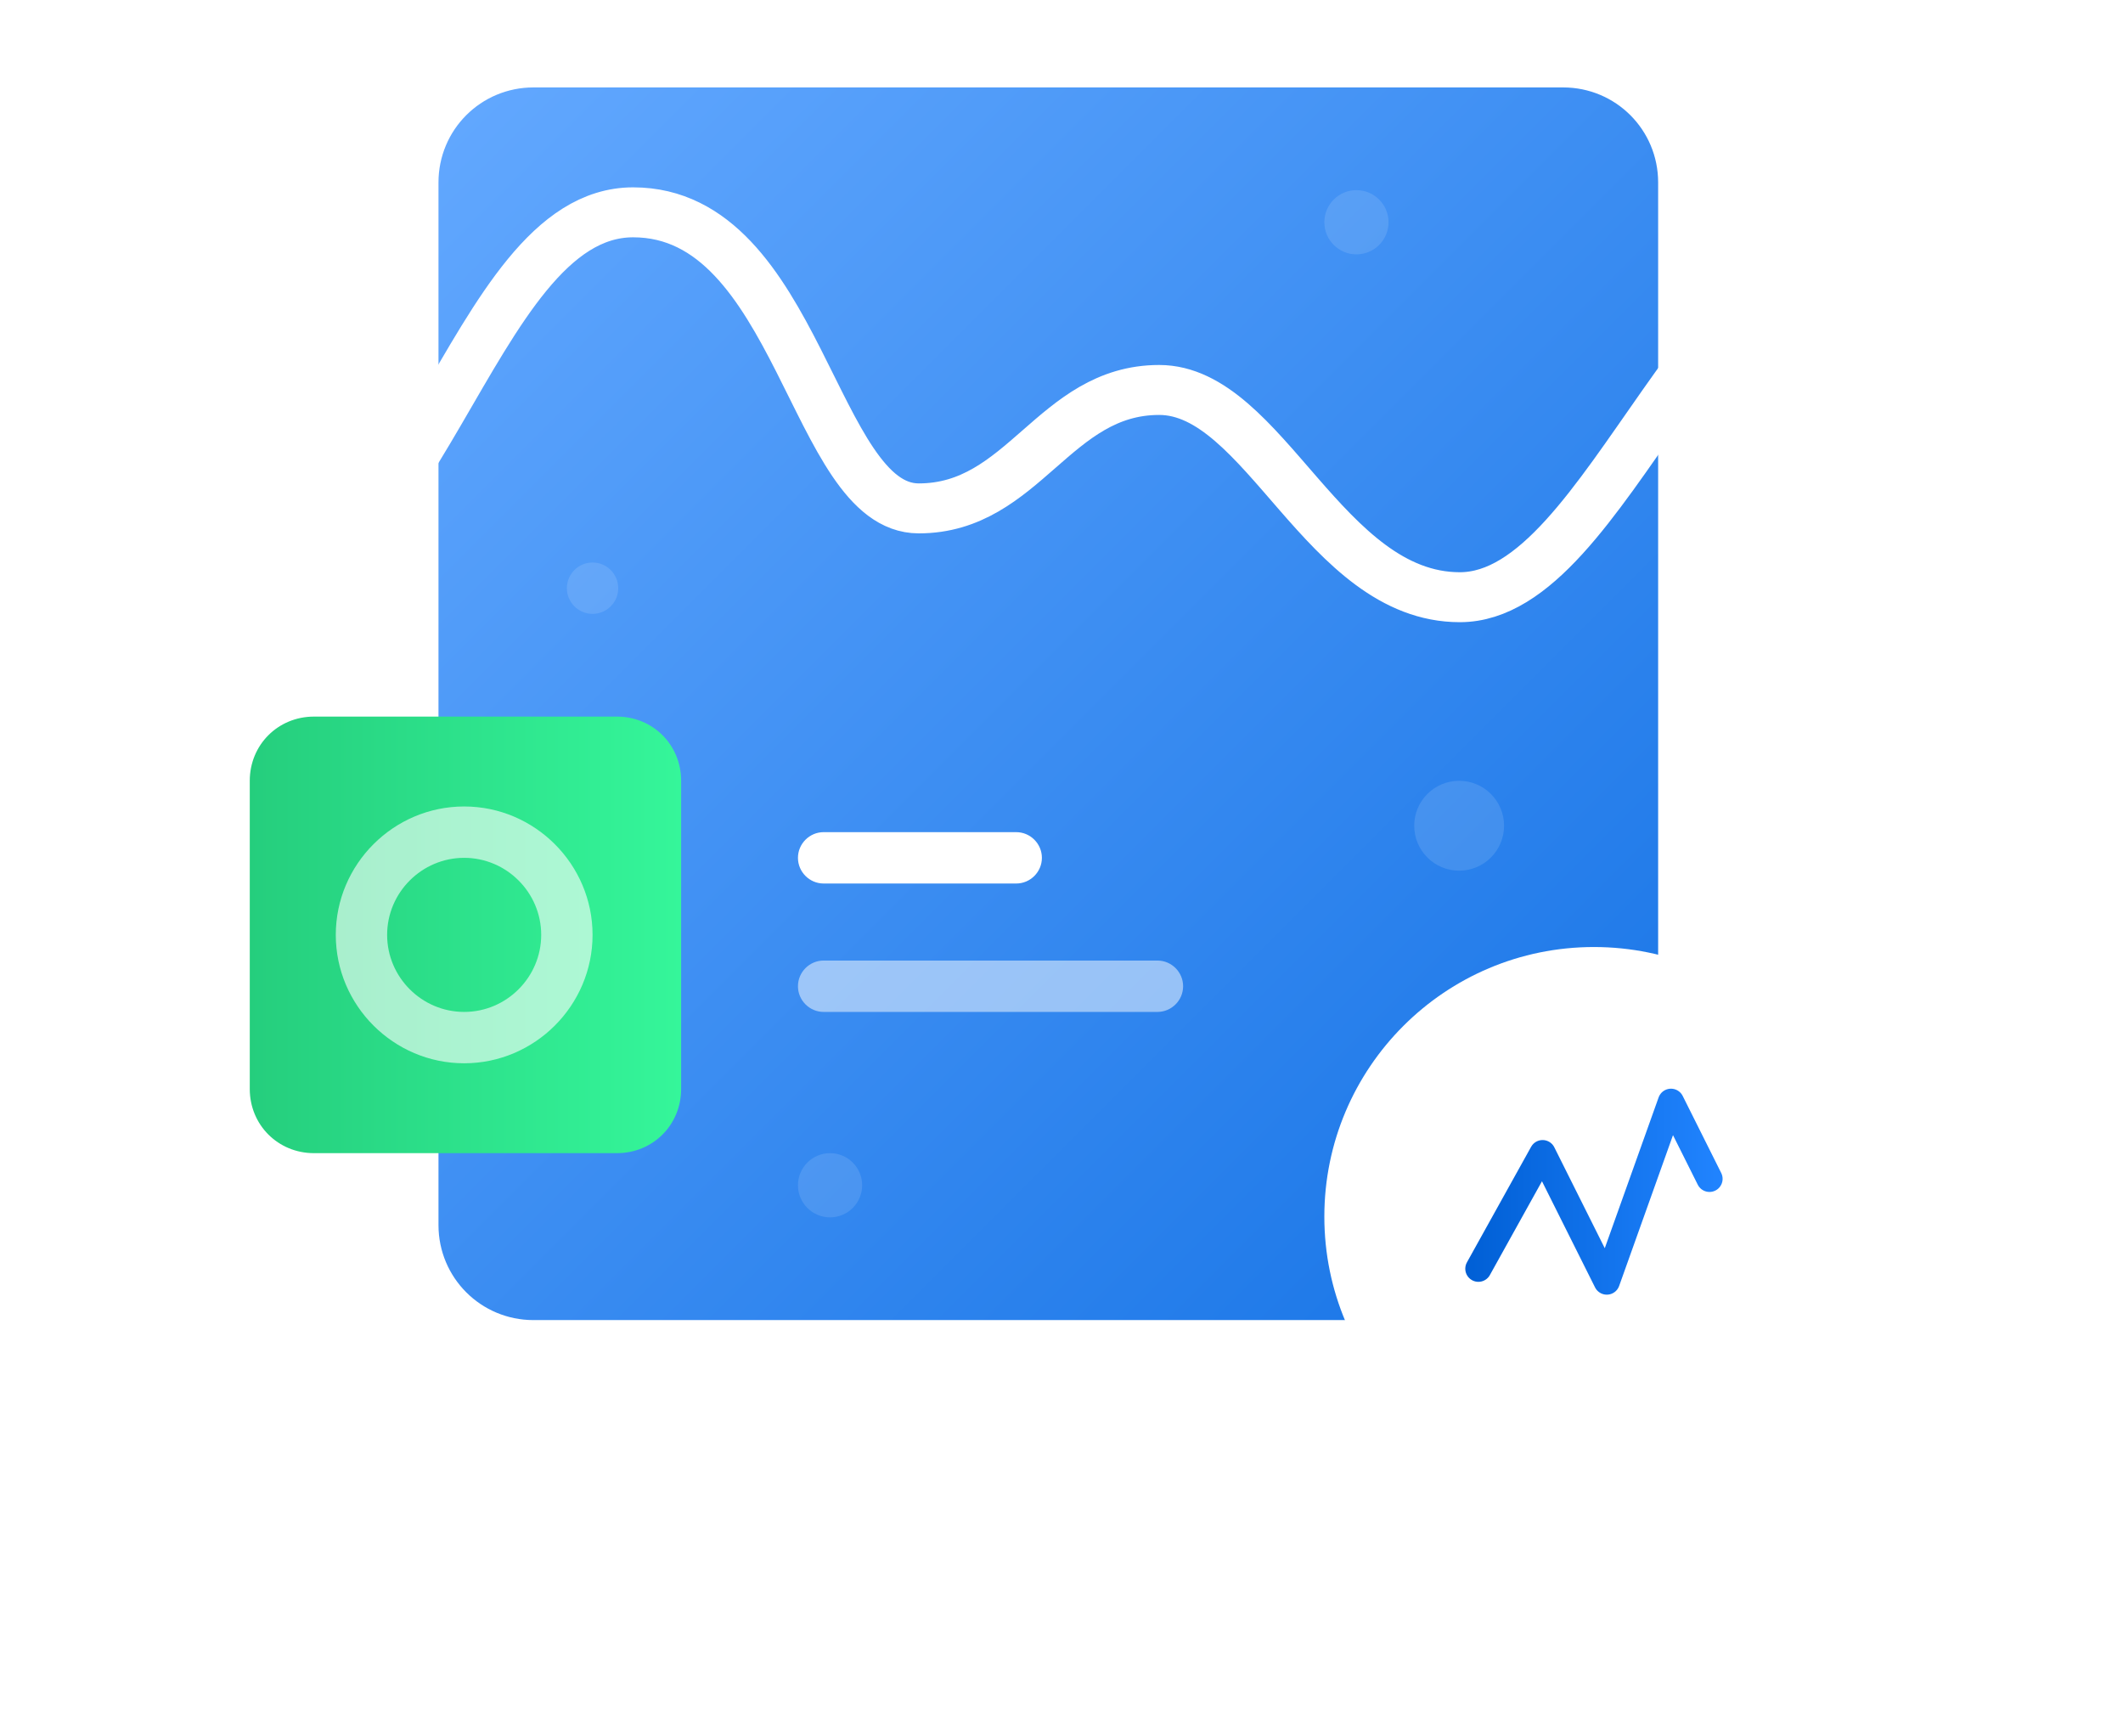 <svg width="170" height="139" viewBox="0 0 170 139" fill="none" xmlns="http://www.w3.org/2000/svg">
<path d="M125.168 105.692H42.719C38.505 105.692 35.112 102.299 35.112 98.084V14.607C35.112 10.393 38.505 7 42.719 7H125.168C129.383 7 132.776 10.393 132.776 14.607V98.084C132.776 102.299 129.383 105.692 125.168 105.692Z" fill="url(#paint0_linear)"/>
<g filter="url(#filter0_d)">
<path d="M127.635 117C139.559 117 149.224 107.334 149.224 95.411C149.224 83.488 139.559 73.823 127.635 73.823C115.712 73.823 106.047 83.488 106.047 95.411C106.047 107.334 115.712 117 127.635 117Z" fill="white"/>
</g>
<path d="M81.374 70.738H65.953C64.823 70.738 63.897 69.813 63.897 68.682C63.897 67.552 64.823 66.626 65.953 66.626H81.374C82.505 66.626 83.43 67.552 83.43 68.682C83.43 69.813 82.505 70.738 81.374 70.738Z" fill="white"/>
<path opacity="0.5" d="M92.682 81.019H65.953C64.823 81.019 63.897 80.093 63.897 78.963C63.897 77.832 64.823 76.906 65.953 76.906H92.682C93.813 76.906 94.738 77.832 94.738 78.963C94.738 80.093 93.813 81.019 92.682 81.019Z" fill="white"/>
<path opacity="0.12" d="M47.449 49.15C48.584 49.15 49.505 48.229 49.505 47.093C49.505 45.958 48.584 45.037 47.449 45.037C46.313 45.037 45.393 45.958 45.393 47.093C45.393 48.229 46.313 49.15 47.449 49.15Z" fill="white"/>
<path opacity="0.12" d="M116.841 69.71C118.828 69.71 120.439 68.099 120.439 66.112C120.439 64.125 118.828 62.514 116.841 62.514C114.854 62.514 113.243 64.125 113.243 66.112C113.243 68.099 114.854 69.71 116.841 69.71Z" fill="white"/>
<path opacity="0.12" d="M66.467 97.467C67.887 97.467 69.037 96.317 69.037 94.897C69.037 93.478 67.887 92.327 66.467 92.327C65.048 92.327 63.897 93.478 63.897 94.897C63.897 96.317 65.048 97.467 66.467 97.467Z" fill="white"/>
<path opacity="0.12" d="M108.617 20.365C110.036 20.365 111.187 19.214 111.187 17.794C111.187 16.375 110.036 15.224 108.617 15.224C107.197 15.224 106.047 16.375 106.047 17.794C106.047 19.214 107.197 20.365 108.617 20.365Z" fill="white"/>
<path d="M49.402 92.327H25.14C22.262 92.327 20 90.065 20 87.187V62.514C20 59.636 22.262 57.374 25.14 57.374H49.402C52.28 57.374 54.542 59.636 54.542 62.514V87.187C54.542 90.065 52.28 92.327 49.402 92.327Z" fill="url(#paint1_linear)"/>
<path opacity="0.6" d="M37.168 64.57C31.514 64.57 26.888 69.196 26.888 74.85C26.888 80.505 31.514 85.131 37.168 85.131C42.822 85.131 47.449 80.505 47.449 74.85C47.449 69.196 42.822 64.57 37.168 64.57ZM37.168 81.019C33.776 81.019 31 78.243 31 74.85C31 71.458 33.776 68.682 37.168 68.682C40.561 68.682 43.337 71.458 43.337 74.85C43.337 78.243 40.561 81.019 37.168 81.019Z" fill="white"/>
<g filter="url(#filter1_d)">
<path d="M17 47C33.85 47 37.46 15 50.699 15C63.938 15 65.142 38.704 73.566 38.704C81.991 38.704 84.398 29.222 92.823 29.222C101.248 29.222 106.062 45.815 116.894 45.815C128.929 45.815 136.15 15 153 15" stroke="white" stroke-width="4" stroke-miterlimit="10" stroke-linecap="round"/>
</g>
<path d="M118.383 101.579L123.523 92.327L128.664 102.607L133.804 88.215L136.888 94.383" stroke="url(#paint2_linear)" stroke-width="2.1" stroke-miterlimit="10" stroke-linecap="round" stroke-linejoin="round"/>
<defs>
<filter id="filter0_d" x="86.047" y="55.822" width="83.178" height="83.178" filterUnits="userSpaceOnUse" color-interpolation-filters="sRGB">
<feFlood flood-opacity="0" result="BackgroundImageFix"/>
<feColorMatrix in="SourceAlpha" type="matrix" values="0 0 0 0 0 0 0 0 0 0 0 0 0 0 0 0 0 0 127 0"/>
<feOffset dy="2"/>
<feGaussianBlur stdDeviation="10"/>
<feColorMatrix type="matrix" values="0 0 0 0 0.004 0 0 0 0 0.322 0 0 0 0 0.718 0 0 0 0.15 0"/>
<feBlend mode="normal" in2="BackgroundImageFix" result="effect1_dropShadow"/>
<feBlend mode="normal" in="SourceGraphic" in2="effect1_dropShadow" result="shape"/>
</filter>
<filter id="filter1_d" x="0" y="0" width="170" height="66" filterUnits="userSpaceOnUse" color-interpolation-filters="sRGB">
<feFlood flood-opacity="0" result="BackgroundImageFix"/>
<feColorMatrix in="SourceAlpha" type="matrix" values="0 0 0 0 0 0 0 0 0 0 0 0 0 0 0 0 0 0 127 0"/>
<feOffset dy="2"/>
<feGaussianBlur stdDeviation="7.5"/>
<feColorMatrix type="matrix" values="0 0 0 0 0.004 0 0 0 0 0.322 0 0 0 0 0.718 0 0 0 0.4 0"/>
<feBlend mode="normal" in2="BackgroundImageFix" result="effect1_dropShadow"/>
<feBlend mode="normal" in="SourceGraphic" in2="effect1_dropShadow" result="shape"/>
</filter>
<linearGradient id="paint0_linear" x1="130.813" y1="103.206" x2="37.092" y2="9.485" gradientUnits="userSpaceOnUse">
<stop stop-color="#1774E6"/>
<stop offset="1" stop-color="#61A7FE"/>
</linearGradient>
<linearGradient id="paint1_linear" x1="20" y1="74.85" x2="54.589" y2="74.85" gradientUnits="userSpaceOnUse">
<stop stop-color="#25CE7D"/>
<stop offset="1" stop-color="#35F69A"/>
</linearGradient>
<linearGradient id="paint2_linear" x1="117.312" y1="95.411" x2="137.976" y2="95.411" gradientUnits="userSpaceOnUse">
<stop stop-color="#005FD5"/>
<stop offset="1" stop-color="#2184FF"/>
</linearGradient>
</defs>
</svg>
